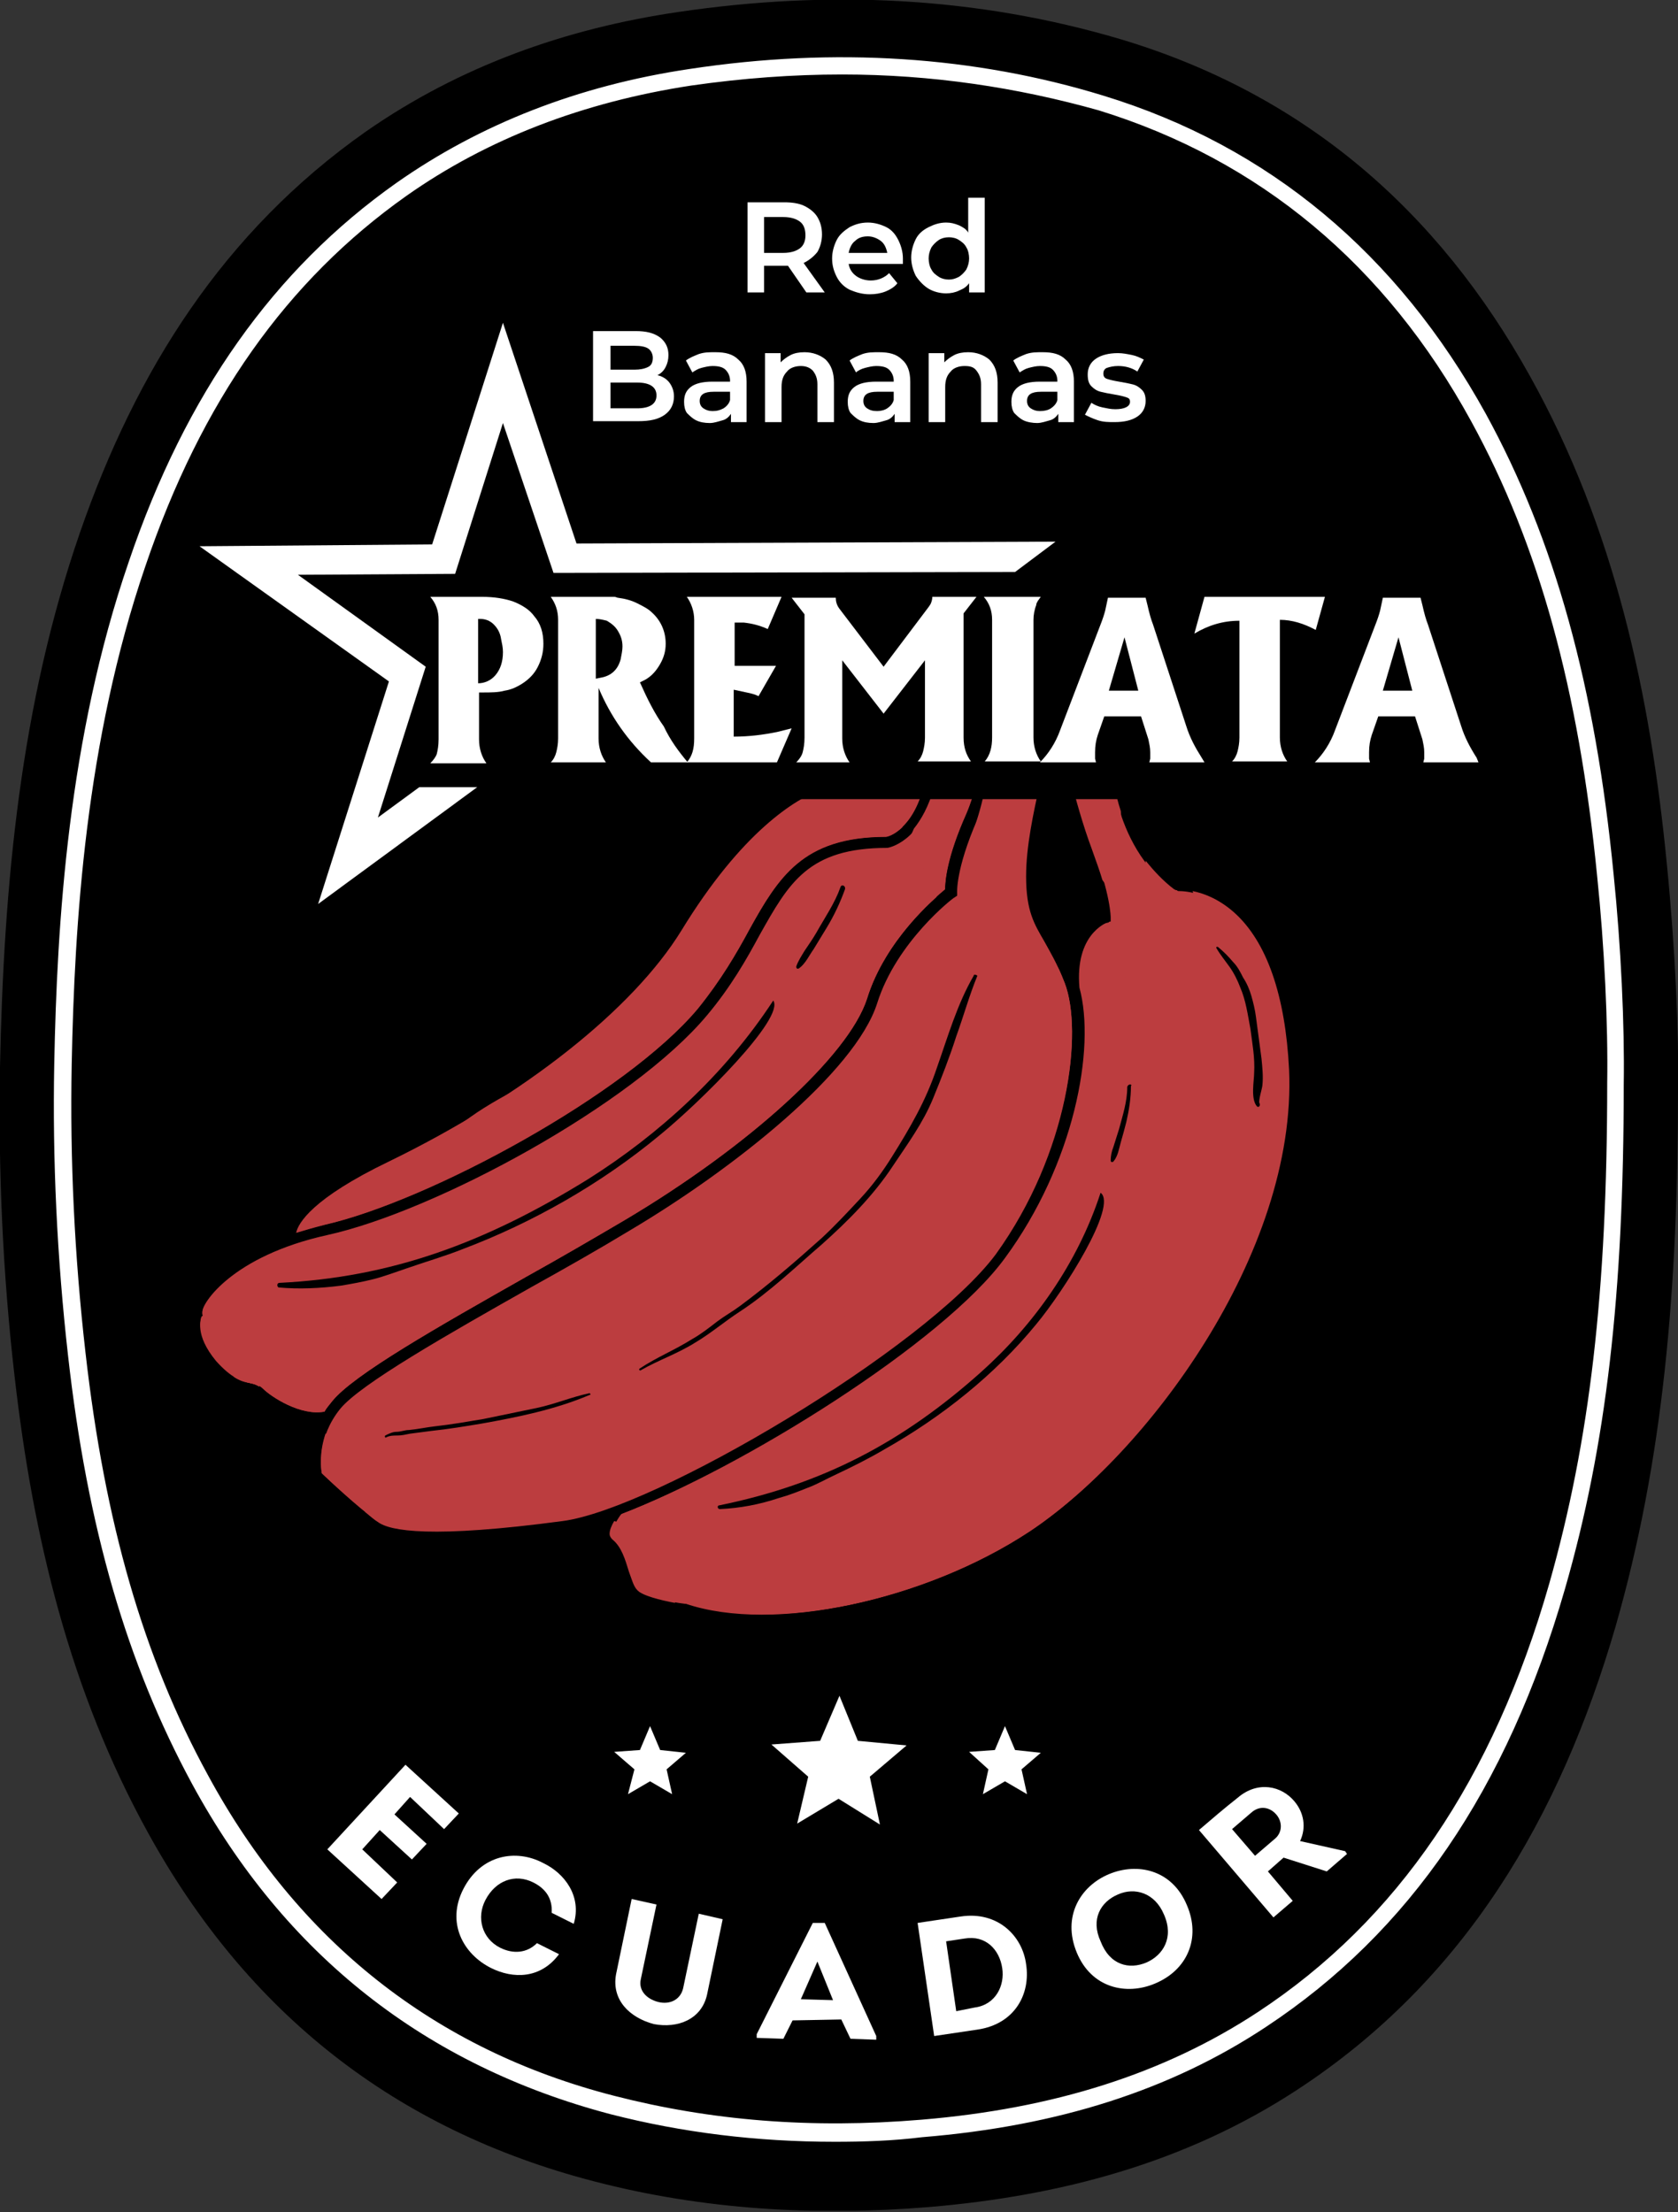 <svg xmlns="http://www.w3.org/2000/svg" width="239" height="315" viewBox="0 0 239 315" fill="none"><rect x="0" y="0" width="239" height="315" fill="#333333" stroke="none"/><g clip-path="url(#clip0_2318_13273)"><path d="M239.001 155.186C239.001 183.604 236.906 207.963 230.096 231.666C222.238 258.644 208.75 281.954 184.653 297.669C168.807 308.015 150.997 312.73 132.27 314.301C116.162 315.611 100.185 314.694 84.6 310.634C56.313 303.301 35.229 286.669 21.085 261.001C9.954 240.833 4.716 218.963 2.096 196.176C0.394 181.509 -0.261 166.71 0.001 151.912C0.525 126.113 2.882 100.445 11.395 75.825C19.383 52.776 31.824 33.001 52.123 18.727C65.481 9.429 80.541 4.059 96.649 1.702C117.995 -1.441 139.079 -0.524 159.771 5.631C185.832 13.489 204.821 29.989 217.917 53.562C229.965 75.17 235.072 98.874 237.43 123.232C238.608 135.149 239.132 147.067 239.001 155.186Z" fill="black"></path><path d="M118.91 305.003C107.779 305.003 97.171 303.694 86.956 301.075C60.633 294.134 40.597 278.419 27.37 254.06C18.072 236.905 12.441 217.523 9.69 193.034C8.119 179.152 7.464 165.139 7.726 151.52C8.119 131.483 9.69 105.16 18.334 80.016C26.453 56.051 39.025 38.371 56.443 26.061C68.36 17.68 82.373 12.179 98.219 9.822C118.91 6.679 138.816 7.989 157.15 13.62C180.723 20.823 199.057 36.145 211.629 58.932C221.451 76.873 227.213 97.695 229.832 124.542C230.88 134.757 231.404 146.019 231.273 154.401C231.273 184.259 228.785 205.868 222.892 226.297C214.641 254.846 200.759 275.145 180.33 288.634C166.71 297.67 150.602 302.777 131.351 304.349C127.161 304.872 122.97 305.003 118.91 305.003ZM119.958 10.608C112.886 10.608 105.814 11.132 98.481 12.179C83.027 14.537 69.408 19.775 57.883 27.894C40.859 39.943 28.68 57.098 20.691 80.671C12.179 105.553 10.607 131.614 10.214 151.52C9.952 165.139 10.607 178.89 12.179 192.641C14.929 216.868 20.429 235.988 29.596 252.751C42.43 276.454 61.943 291.908 87.48 298.456C101.231 301.991 115.505 303.17 131.22 301.86C150.078 300.289 165.793 295.312 179.151 286.538C199.057 273.442 212.677 253.406 220.665 225.511C226.427 205.213 228.916 183.997 228.916 154.27C229.047 145.888 228.523 134.757 227.475 124.673C224.856 98.219 219.225 77.659 209.534 59.979C197.355 37.716 179.413 22.787 156.495 15.715C144.84 12.441 132.661 10.608 119.958 10.608Z" fill="white"></path><path d="M63.253 260.478L58.407 255.894L56.181 258.382L60.765 262.573L58.669 264.799L54.086 260.609L51.597 263.359L56.574 268.073L54.348 270.431L46.621 263.359L57.753 251.311L65.348 258.251L63.253 260.478Z" fill="white"></path><path d="M77.397 265.323C80.409 266.764 82.897 270.038 81.718 273.966L78.575 272.395C78.706 270.43 77.79 268.99 75.956 268.073C73.337 266.764 70.587 267.811 69.146 270.561C67.837 273.05 68.622 276.062 71.242 277.371C73.075 278.288 75.039 278.157 76.48 276.716L79.623 278.288C77.004 281.824 73.075 281.824 69.932 280.252C66.003 278.288 63.515 273.835 66.003 268.99C68.491 264.144 73.468 263.228 77.397 265.323Z" fill="white"></path><path d="M87.742 281.168L89.968 270.43L93.504 271.215L91.277 281.823C90.885 283.526 92.194 284.704 93.766 285.097C95.337 285.49 96.909 284.835 97.302 283.133L99.528 272.525L102.933 273.311L100.706 284.049C99.921 287.585 96.516 288.895 93.111 288.24C89.706 287.323 87.087 284.835 87.742 281.168Z" fill="white"></path><path d="M112.887 287.717L111.577 290.336L107.779 290.205V289.681L115.768 273.835H117.47L124.804 289.943V290.467L121.137 290.336L119.828 287.586L112.887 287.717ZM114.065 284.705L118.649 284.836L116.423 279.335L114.065 284.705Z" fill="white"></path><path d="M136.852 272.919C142.091 272.133 145.627 275.669 146.15 279.729C146.805 283.919 144.579 288.241 139.21 289.027L133.055 289.943L130.697 273.836L136.852 272.919ZM138.817 285.884C141.829 285.491 143.138 282.741 142.745 280.252C142.353 277.633 140.388 275.538 137.376 276.062L134.757 276.455L136.198 286.408L138.817 285.884Z" fill="white"></path><path d="M164.484 282.479C160.424 284.182 155.448 283.134 153.353 278.027C151.257 272.919 153.876 268.597 157.936 266.895C161.996 265.193 166.972 266.24 169.068 271.348C171.032 275.931 169.199 280.515 164.484 282.479ZM163.305 279.467C165.663 278.419 167.234 275.931 165.794 272.657C164.484 269.514 161.603 268.728 159.246 269.776C156.758 270.824 155.317 273.312 156.758 276.455C158.067 279.86 160.817 280.515 163.305 279.467Z" fill="white"></path><path d="M191.592 263.621L191.854 264.013L188.973 266.502L182.818 264.537L180.591 266.502L184.127 270.692L181.377 273.05L170.77 260.608C172.603 259.037 174.436 257.465 176.27 256.025C179.151 253.537 182.556 254.322 184.389 256.549C185.699 258.12 186.092 260.216 185.175 262.18L191.592 263.621ZM181.508 261.918C182.687 261.001 182.687 259.43 181.77 258.382C180.853 257.334 179.413 257.073 178.234 258.12L175.484 260.477L178.758 264.275L181.508 261.918Z" fill="white"></path><path d="M114.852 41.645L112.233 37.848C112.102 37.848 111.971 37.848 111.709 37.848H108.828V41.645H106.471V28.811H111.709C112.757 28.811 113.804 28.942 114.59 29.335C115.376 29.728 116.031 30.252 116.424 30.907C116.816 31.562 117.078 32.347 117.078 33.395C117.078 34.312 116.816 35.228 116.424 35.883C115.9 36.538 115.245 37.062 114.459 37.455L117.471 41.645H114.852ZM113.935 31.562C113.412 31.169 112.626 30.907 111.578 30.907H108.828V36.014H111.578C112.626 36.014 113.412 35.752 113.935 35.359C114.459 34.967 114.721 34.312 114.721 33.526C114.721 32.609 114.459 31.954 113.935 31.562Z" fill="white"></path><path d="M128.601 37.587H120.875C121.006 38.372 121.399 38.896 121.923 39.289C122.446 39.682 123.232 39.944 124.018 39.944C125.066 39.944 125.982 39.551 126.637 38.896L127.816 40.337C127.423 40.861 126.768 41.253 126.113 41.515C125.458 41.777 124.673 41.908 123.887 41.908C122.839 41.908 121.923 41.646 121.006 41.253C120.22 40.861 119.565 40.206 119.172 39.42C118.779 38.634 118.518 37.848 118.518 36.801C118.518 35.884 118.779 34.967 119.172 34.182C119.565 33.396 120.22 32.872 121.006 32.348C121.792 31.955 122.577 31.693 123.625 31.693C124.542 31.693 125.458 31.955 126.244 32.348C127.03 32.741 127.554 33.396 127.947 34.182C128.339 34.967 128.601 35.884 128.601 36.801C128.601 37.063 128.601 37.194 128.601 37.587ZM121.792 34.312C121.268 34.705 121.006 35.36 120.875 36.015H126.375C126.244 35.36 125.982 34.705 125.458 34.312C124.935 33.92 124.28 33.658 123.625 33.658C122.97 33.658 122.315 33.789 121.792 34.312Z" fill="white"></path><path d="M140.258 28.026V41.646H138.032V40.337C137.639 40.86 137.246 41.122 136.591 41.384C136.067 41.646 135.412 41.777 134.758 41.777C133.841 41.777 132.924 41.515 132.269 41.122C131.615 40.729 130.96 40.075 130.436 39.289C130.043 38.503 129.781 37.586 129.781 36.67C129.781 35.753 130.043 34.836 130.436 34.05C130.829 33.265 131.484 32.741 132.269 32.348C133.055 31.955 133.841 31.693 134.758 31.693C135.412 31.693 135.936 31.824 136.591 32.086C137.115 32.348 137.639 32.61 137.901 33.134V28.157H140.258V28.026ZM136.591 39.42C136.984 39.158 137.377 38.765 137.639 38.372C137.901 37.848 138.032 37.325 138.032 36.801C138.032 36.277 137.901 35.622 137.639 35.229C137.377 34.705 136.984 34.443 136.591 34.181C136.198 33.919 135.674 33.789 135.151 33.789C134.627 33.789 134.103 33.919 133.71 34.181C133.317 34.443 132.924 34.836 132.662 35.229C132.4 35.753 132.269 36.277 132.269 36.801C132.269 37.325 132.4 37.979 132.662 38.372C132.924 38.896 133.317 39.158 133.71 39.42C134.103 39.682 134.627 39.813 135.151 39.813C135.674 39.813 136.067 39.682 136.591 39.42Z" fill="white"></path><path d="M95.338 54.48C95.731 55.004 95.993 55.659 95.993 56.445C95.993 57.492 95.6 58.409 94.683 59.064C93.767 59.718 92.588 59.98 90.886 59.98H84.469V47.147H90.493C92.064 47.147 93.112 47.408 94.029 48.063C94.814 48.718 95.207 49.504 95.207 50.551C95.207 51.206 95.076 51.73 94.814 52.254C94.553 52.778 94.16 53.171 93.636 53.432C94.291 53.563 94.945 53.956 95.338 54.48ZM86.957 49.111V52.647H90.362C91.148 52.647 91.802 52.516 92.326 52.254C92.85 51.992 92.981 51.468 92.981 50.944C92.981 50.42 92.719 49.897 92.326 49.635C91.933 49.373 91.279 49.242 90.362 49.242H86.957V49.111ZM93.505 56.314C93.505 55.135 92.588 54.48 90.755 54.48H86.957V58.147H90.755C92.588 58.147 93.505 57.492 93.505 56.314Z" fill="white"></path><path d="M105.16 51.206C105.946 51.861 106.339 52.908 106.339 54.349V60.111H104.112V58.932C103.851 59.325 103.458 59.718 102.934 59.849C102.41 59.98 101.755 60.242 101.1 60.242C100.315 60.242 99.66 60.111 99.136 59.849C98.612 59.587 98.219 59.194 97.826 58.801C97.564 58.409 97.434 57.885 97.434 57.23C97.434 56.313 97.695 55.658 98.35 55.135C99.005 54.611 100.053 54.349 101.493 54.349H103.982V54.218C103.982 53.563 103.72 53.039 103.327 52.646C102.934 52.254 102.279 52.123 101.493 52.123C100.969 52.123 100.446 52.254 99.922 52.385C99.398 52.516 99.005 52.777 98.612 53.039L97.695 51.337C98.219 50.944 98.874 50.682 99.529 50.42C100.315 50.158 100.969 50.158 101.886 50.158C103.327 50.158 104.374 50.42 105.16 51.206ZM103.065 58.147C103.458 57.885 103.851 57.492 103.982 56.968V55.789H101.624C100.315 55.789 99.66 56.182 99.66 57.099C99.66 57.492 99.791 57.885 100.184 58.147C100.577 58.409 100.969 58.54 101.493 58.54C102.148 58.54 102.541 58.409 103.065 58.147Z" fill="white"></path><path d="M117.602 51.206C118.388 51.992 118.781 53.039 118.781 54.48V60.111H116.424V54.742C116.424 53.825 116.162 53.301 115.769 52.777C115.376 52.385 114.852 52.123 114.066 52.123C113.281 52.123 112.495 52.385 112.102 52.908C111.578 53.432 111.316 54.087 111.316 55.135V60.111H108.959V50.289H111.185V51.599C111.578 51.206 112.102 50.813 112.626 50.551C113.15 50.289 113.804 50.158 114.59 50.158C115.769 50.158 116.817 50.551 117.602 51.206Z" fill="white"></path><path d="M128.471 51.206C129.256 51.861 129.649 52.908 129.649 54.349V60.111H127.423V58.932C127.161 59.325 126.768 59.718 126.244 59.849C125.721 59.98 125.066 60.242 124.411 60.242C123.625 60.242 122.97 60.111 122.447 59.849C121.923 59.587 121.53 59.194 121.137 58.801C120.875 58.409 120.744 57.885 120.744 57.23C120.744 56.313 121.006 55.658 121.661 55.135C122.316 54.611 123.363 54.349 124.804 54.349H127.292V54.218C127.292 53.563 127.03 53.039 126.637 52.646C126.244 52.254 125.59 52.123 124.804 52.123C124.28 52.123 123.756 52.254 123.232 52.385C122.709 52.516 122.185 52.777 121.923 53.039L121.006 51.337C121.53 50.944 122.185 50.682 122.839 50.42C123.625 50.158 124.28 50.158 125.197 50.158C126.637 50.158 127.685 50.42 128.471 51.206ZM126.375 58.147C126.768 57.885 127.161 57.492 127.292 56.968V55.789H124.935C123.625 55.789 122.97 56.182 122.97 57.099C122.97 57.492 123.101 57.885 123.494 58.147C123.887 58.409 124.28 58.54 124.935 58.54C125.459 58.54 125.983 58.409 126.375 58.147Z" fill="white"></path><path d="M140.913 51.206C141.699 51.992 142.091 53.039 142.091 54.48V60.111H139.734V54.742C139.734 53.825 139.472 53.301 139.079 52.777C138.687 52.254 138.163 52.123 137.377 52.123C136.591 52.123 135.805 52.385 135.413 52.908C134.889 53.432 134.627 54.087 134.627 55.135V60.111H132.27V50.289H134.496V51.599C134.889 51.206 135.413 50.813 135.936 50.551C136.46 50.289 137.115 50.158 137.901 50.158C139.079 50.158 140.127 50.551 140.913 51.206Z" fill="white"></path><path d="M151.781 51.206C152.567 51.861 152.96 52.908 152.96 54.349V60.111H150.734V58.932C150.472 59.325 150.079 59.718 149.555 59.849C149.031 59.98 148.376 60.242 147.722 60.242C147.067 60.242 146.281 60.111 145.757 59.849C145.233 59.587 144.84 59.194 144.448 58.801C144.186 58.409 144.055 57.885 144.055 57.23C144.055 56.313 144.317 55.658 144.971 55.135C145.626 54.611 146.674 54.349 148.114 54.349H150.603V54.218C150.603 53.563 150.341 53.039 149.948 52.646C149.555 52.254 148.9 52.123 148.114 52.123C147.591 52.123 147.067 52.254 146.543 52.385C146.019 52.516 145.626 52.777 145.233 53.039L144.317 51.337C144.84 50.944 145.495 50.682 146.15 50.42C146.936 50.158 147.591 50.158 148.507 50.158C149.948 50.158 150.996 50.42 151.781 51.206ZM149.686 58.147C150.079 57.885 150.472 57.492 150.603 56.968V55.789H148.245C146.936 55.789 146.281 56.182 146.281 57.099C146.281 57.492 146.412 57.885 146.805 58.147C147.198 58.409 147.591 58.54 148.114 58.54C148.769 58.54 149.293 58.409 149.686 58.147Z" fill="white"></path><path d="M156.365 59.848C155.579 59.586 155.055 59.324 154.531 59.062L155.448 57.36C155.841 57.622 156.365 57.884 157.019 58.015C157.674 58.146 158.198 58.277 158.853 58.277C160.162 58.277 160.948 57.884 160.948 57.229C160.948 56.836 160.817 56.705 160.424 56.574C160.032 56.443 159.508 56.312 158.722 56.181C157.936 56.05 157.281 55.919 156.758 55.788C156.234 55.657 155.841 55.395 155.448 55.003C155.055 54.61 154.924 54.086 154.924 53.3C154.924 52.383 155.317 51.598 156.103 51.074C156.889 50.55 157.936 50.288 159.246 50.288C159.901 50.288 160.555 50.419 161.21 50.55C161.865 50.681 162.389 50.943 162.913 51.205L161.996 52.907C161.21 52.383 160.293 52.121 159.246 52.121C158.591 52.121 158.067 52.252 157.674 52.383C157.281 52.514 157.15 52.907 157.15 53.169C157.15 53.562 157.281 53.824 157.674 53.955C158.067 54.086 158.591 54.217 159.377 54.348C160.162 54.479 160.817 54.61 161.341 54.741C161.865 54.872 162.258 55.134 162.651 55.526C163.044 55.919 163.175 56.443 163.175 57.098C163.175 58.015 162.782 58.8 161.996 59.324C161.21 59.848 160.162 60.11 158.722 60.11C157.936 60.11 157.15 60.11 156.365 59.848Z" fill="white"></path><path d="M157.936 103.195C157.281 103.719 156.495 104.243 155.448 104.636C153.876 105.291 152.043 104.636 150.733 103.981C150.995 105.422 152.959 114.589 155.317 120.744C157.805 127.554 157.936 130.697 157.936 130.828V131.351L157.412 131.482C157.281 131.482 152.828 133.185 153.483 140.781C155.84 149.555 152.697 166.056 142.875 179.282C134.101 191.2 105.29 209.141 88.266 215.689C87.742 216.344 86.825 217.522 86.956 218.57C86.956 218.832 87.087 219.094 87.349 219.356C88.659 220.404 89.182 222.237 89.706 223.939C90.099 224.987 90.361 226.035 90.885 226.559C91.671 227.475 95.076 228.261 97.302 228.523H97.433C110.005 232.583 131.613 227.999 146.542 218.177C162.781 207.439 184.651 178.628 183.342 152.436C182.818 141.959 180.199 134.233 175.484 130.042C171.555 126.637 167.758 126.899 167.627 126.899H167.365L167.103 126.768C158.329 120.22 157.805 108.303 157.936 103.195Z" fill="#BC3D3F"></path><path d="M135.673 97.957V97.826L136.459 98.35L137.244 98.612V98.743C137.899 99.135 139.209 99.659 140.518 99.79C141.304 99.397 143.399 98.35 145.233 100.052C145.757 100.445 146.411 100.445 147.197 100.576C148.114 100.576 149.162 100.707 149.947 101.624C150.733 102.278 153.221 103.85 154.924 103.195C157.15 102.409 158.198 100.576 158.198 100.445C159.376 98.088 158.591 96.254 158.067 94.945C157.936 94.683 157.805 94.421 157.805 94.29C157.543 93.373 155.055 92.326 154.007 92.195C153.09 92.064 152.043 91.54 150.864 90.754C150.209 90.361 149.554 89.968 148.9 89.706C147.721 89.183 147.459 89.183 145.757 89.445C144.971 89.576 144.054 89.706 142.745 89.837C141.566 89.968 140.649 89.968 140.125 90.099C138.554 90.23 138.292 90.23 136.197 90.361C134.494 90.361 133.316 91.278 132.923 91.933C132.792 92.195 132.661 92.457 132.923 92.719C133.708 93.897 134.232 96.516 134.494 97.564L135.673 97.957Z" fill="#BC3D3F"></path><path d="M141.698 178.366C152.305 163.96 154.27 146.805 151.651 139.995C150.603 137.245 149.555 135.542 148.769 134.101C147.329 131.613 146.15 129.78 146.15 124.803C146.15 120.482 147.198 115.767 148.115 111.577C148.769 108.303 149.424 105.552 149.293 103.981C149.162 102.278 148.507 102.278 147.198 102.148C146.281 102.148 145.234 102.017 144.317 101.231C143.4 100.445 142.221 100.838 141.567 101.1C141.698 103.064 141.829 110.005 138.947 116.684C135.804 123.887 136.066 127.161 136.066 127.161V127.554L135.674 127.815C135.543 127.815 127.554 134.232 124.673 142.876C121.53 152.698 104.243 166.579 89.445 175.223C84.992 177.842 80.278 180.592 75.563 183.211C63.515 190.021 51.074 197.093 48.193 200.629C44.919 204.688 45.443 208.879 45.574 209.796C46.49 210.581 50.812 214.51 53.431 216.606C55.134 217.915 61.158 218.963 79.754 216.475C93.112 214.641 131.614 191.985 141.698 178.366Z" fill="#BC3D3F"></path><path d="M99.53 143.662C102.804 139.733 105.03 135.804 106.864 132.399C110.923 125.066 114.197 119.172 126.246 119.172C126.246 119.172 129.912 118.518 131.746 111.839C133.317 106.077 134.758 101.231 135.282 99.529L134.365 99.136C133.055 105.946 127.948 111.184 127.686 111.446L127.424 111.839L127.031 111.708C127.031 111.708 122.055 110.398 117.078 112.363C113.281 113.803 105.685 118.387 97.042 132.53C90.101 143.793 74.517 156.103 55.397 165.401C44.527 170.639 42.432 174.175 42.17 175.616C43.48 175.223 44.92 174.83 46.361 174.437C61.159 171.032 89.315 155.972 99.53 143.662Z" fill="#BC3D3F"></path><path d="M35.62 196.961C36.275 197.092 36.93 197.223 37.454 197.747C38.632 198.926 42.823 201.676 46.228 201.021C46.49 200.497 46.883 200.104 47.276 199.581C50.288 195.783 62.336 188.973 75.039 181.77C79.753 179.151 84.468 176.401 88.92 173.782C106.6 163.305 120.874 150.34 123.494 142.221C126.113 133.839 133.054 127.946 134.625 126.636C134.625 125.458 134.887 122.053 137.637 115.898C140.256 109.743 140.256 103.064 140.125 101.23C138.685 100.968 137.506 100.445 136.72 100.052C136.066 101.885 134.756 106.6 133.185 112.1C131.089 119.827 126.506 120.612 126.375 120.612C115.112 120.612 112.362 125.589 108.171 133.053C106.207 136.458 104.112 140.387 100.707 144.447C90.099 157.15 62.205 172.21 46.621 175.746C33.001 178.758 28.679 185.568 28.81 186.747L28.941 187.139L28.679 187.401C28.679 187.401 27.632 189.628 30.775 193.425C33.001 196.307 34.441 196.699 35.62 196.961Z" fill="#BC3D3F"></path><path d="M35.228 198.402C35.752 198.533 36.145 198.664 36.276 198.795C37.192 199.712 40.99 202.593 44.919 202.593C45.05 202.593 45.05 202.593 45.181 202.593C43.347 206.653 44.133 210.057 44.264 210.319V210.581L44.526 210.843C44.788 210.974 49.633 215.558 52.776 217.915C54.217 219.094 57.36 219.617 62.075 219.617C66.658 219.617 72.682 219.094 80.278 218.046C81.849 217.784 83.814 217.391 85.909 216.605C85.647 217.26 85.385 218.046 85.385 218.701C85.385 219.487 85.778 220.01 86.302 220.534C87.219 221.32 87.743 222.891 88.266 224.332C88.659 225.511 89.052 226.689 89.707 227.475C91.147 229.177 95.993 229.832 97.171 229.963C100.445 231.011 104.112 231.535 108.303 231.535C120.744 231.535 136.066 227.082 147.591 219.356C164.092 208.486 186.355 179.02 185.176 152.174C184.652 141.042 181.902 133.185 176.795 128.732C172.997 125.458 169.199 125.196 168.151 125.196C158.067 117.862 159.639 102.278 159.77 100.969C161.079 98.088 160.163 95.73 159.639 94.29C159.508 94.028 159.508 93.897 159.377 93.635C158.722 91.802 155.448 90.623 154.27 90.492C153.746 90.492 152.698 89.837 151.781 89.313C151.127 88.921 150.472 88.528 149.686 88.135C148.115 87.349 147.329 87.48 145.626 87.742C144.841 87.873 143.924 88.004 142.614 88.135C141.436 88.266 140.519 88.266 139.995 88.397C138.424 88.528 138.293 88.528 136.066 88.659C133.971 88.79 132.269 89.706 131.483 91.147C131.09 91.933 131.09 92.849 131.614 93.504C132.138 94.29 132.661 96.647 132.923 98.088C132.007 103.85 127.947 108.826 126.899 110.136C125.459 109.874 121.006 109.088 116.422 110.922C112.494 112.493 104.505 117.208 95.6 131.744C87.612 144.709 69.146 156.888 54.61 163.96C44.264 168.936 41.252 172.603 40.597 174.83C40.466 175.353 40.466 175.746 40.466 176.139C30.775 179.675 28.025 184.782 27.632 185.568C27.37 186.223 27.239 186.747 27.239 187.14C26.847 188.056 26.323 190.676 29.597 194.604C32.085 197.747 34.049 198.14 35.228 198.402ZM80.016 216.474C61.42 218.963 55.396 217.915 53.693 216.605C50.943 214.641 46.752 210.712 45.836 209.796C45.705 208.879 45.181 204.688 48.455 200.628C51.336 197.093 63.777 190.021 75.825 183.211C80.54 180.592 85.385 177.842 89.707 175.222C104.505 166.448 121.792 152.697 124.935 142.876C127.685 134.101 135.804 127.815 135.935 127.815L136.328 127.553V127.16C136.328 127.16 136.066 123.887 139.209 116.684C142.09 110.005 141.959 103.064 141.829 101.1C142.483 100.838 143.662 100.445 144.579 101.231C145.495 102.016 146.543 102.016 147.46 102.147C148.9 102.278 149.424 102.278 149.555 103.981C149.686 105.552 149.031 108.433 148.376 111.576C147.46 115.767 146.412 120.613 146.412 124.803C146.412 129.78 147.46 131.613 149.031 134.101C149.948 135.542 150.865 137.244 151.912 139.994C154.532 146.804 152.567 163.96 141.959 178.365C131.614 191.985 93.112 214.641 80.016 216.474ZM149.555 111.838C149.817 110.66 150.079 109.481 150.21 108.433C151.127 112.1 152.436 117.208 153.877 121.136C155.71 126.244 156.234 129.125 156.365 130.303C155.186 130.958 152.698 132.661 152.043 137.113C151.258 135.542 150.603 134.363 150.079 133.316C148.638 130.958 147.722 129.387 147.722 124.803C147.722 120.743 148.769 116.029 149.555 111.838ZM167.366 126.637L167.627 126.768H167.889C167.889 126.768 171.818 126.506 175.747 129.911C180.33 133.97 183.081 141.697 183.604 152.305C184.783 178.627 163.044 207.438 146.805 218.046C131.745 227.999 110.136 232.582 97.695 228.392H97.564C95.338 228.13 91.802 227.344 91.147 226.427C90.624 225.903 90.362 224.856 89.969 223.808C89.445 222.237 88.79 220.403 87.612 219.225C87.35 218.963 87.219 218.832 87.219 218.439C87.219 217.522 88.004 216.213 88.528 215.558C105.553 209.141 134.364 191.199 143.138 179.151C152.96 165.793 156.103 149.293 153.746 140.649C153.091 133.054 157.544 131.482 157.675 131.351L158.198 131.22V130.696C158.198 130.565 158.198 127.422 155.579 120.613C153.353 114.457 151.258 105.29 150.996 103.85C152.305 104.505 154.139 105.159 155.71 104.505C156.758 104.112 157.544 103.588 158.198 103.064C157.806 108.302 158.329 120.22 167.366 126.637ZM132.923 92.587C132.792 92.325 132.792 92.064 132.923 91.802C133.316 91.016 134.495 90.23 136.197 90.23C138.424 90.099 138.555 90.099 140.126 89.968C140.781 89.968 141.567 89.837 142.745 89.706C144.055 89.575 145.102 89.444 145.757 89.313C147.46 89.051 147.722 89.051 148.9 89.575C149.555 89.968 150.21 90.23 150.865 90.623C152.043 91.278 153.222 91.933 154.008 92.064C155.055 92.195 157.544 93.242 157.806 94.159C157.936 94.421 157.936 94.552 158.067 94.814C158.591 96.123 159.377 97.957 158.198 100.314C158.198 100.445 157.151 102.278 154.924 103.064C153.222 103.719 150.865 102.147 149.948 101.493C149.162 100.576 147.984 100.576 147.198 100.445C146.412 100.445 145.757 100.314 145.233 99.921C143.4 98.35 141.305 99.266 140.519 99.659C139.078 99.528 137.9 99.004 137.245 98.611V98.481L136.459 98.219L135.673 97.695V97.826L134.364 97.302C134.233 96.385 133.709 93.766 132.923 92.587ZM55.265 165.4C74.385 156.102 89.969 143.792 96.91 132.53C105.553 118.386 113.149 113.803 116.946 112.362C121.923 110.398 126.899 111.707 126.899 111.707L127.292 111.838L127.554 111.445C127.816 111.183 132.792 105.814 134.233 99.135L135.15 99.528C134.626 101.231 133.054 106.076 131.614 111.838C129.911 118.517 126.244 119.172 126.113 119.172C114.065 119.172 110.791 125.065 106.732 132.399C104.898 135.804 102.672 139.602 99.398 143.661C89.183 155.84 61.158 171.032 46.228 174.437C44.657 174.83 43.347 175.222 42.038 175.615C42.3 174.175 44.395 170.639 55.265 165.4ZM28.68 187.533L28.942 187.271L28.811 186.878C28.68 185.699 33.002 178.889 46.621 175.877C62.075 172.472 90.1 157.281 100.707 144.578C104.112 140.518 106.339 136.59 108.172 133.185C112.363 125.72 115.113 120.743 126.375 120.743C126.506 120.743 131.221 119.958 133.185 112.231C134.626 106.6 136.066 102.016 136.721 100.183C137.507 100.576 138.686 101.1 140.126 101.362C140.257 103.326 140.257 109.874 137.638 116.029C134.888 122.184 134.626 125.589 134.626 126.768C133.054 128.077 126.113 134.101 123.494 142.352C120.875 150.471 106.732 163.436 88.921 173.913C84.6 176.532 79.754 179.282 75.04 181.901C62.337 189.104 50.288 195.914 47.276 199.712C46.883 200.236 46.621 200.628 46.228 201.152C42.824 201.938 38.633 199.057 37.454 197.878C36.93 197.354 36.276 197.223 35.621 197.093C34.573 196.831 33.002 196.438 30.775 193.688C27.632 189.759 28.68 187.533 28.68 187.533Z" fill="black"></path><path d="M151.65 139.995C151.257 139.078 150.995 138.292 150.602 137.638C149.948 137.769 149.162 138.423 148.245 139.864C146.935 141.959 147.59 147.198 147.066 149.686C146.412 153.091 145.364 156.496 144.185 159.77C139.209 172.735 129.649 183.997 117.47 190.545C114.065 192.379 110.529 193.819 107.124 195.783C103.195 197.879 99.528 200.629 95.6 202.724C82.242 209.796 66.396 210.582 51.99 215.296C52.645 215.82 53.169 216.344 53.824 216.737C55.526 218.046 61.55 219.094 80.146 216.606C93.242 214.903 131.744 192.117 141.828 178.628C152.305 164.091 154.269 146.936 151.65 139.995Z" fill="#BC3D3F"></path><path d="M133.447 127.685C132.4 127.946 131.614 128.339 131.221 128.47C124.542 131.875 119.827 137.506 115.768 143.662C111.053 150.733 106.863 158.46 100.184 163.567C93.243 168.937 84.469 171.032 76.742 175.223C69.408 179.151 63.122 184.783 55.527 187.926C48.193 190.938 39.943 191.593 33.264 196.045C34.18 196.7 34.966 196.831 35.621 196.962C36.276 197.093 36.931 197.224 37.454 197.748C38.633 198.926 42.824 201.676 46.229 201.022C46.49 200.498 46.883 200.105 47.276 199.581C50.288 195.783 62.337 188.973 75.04 181.771C79.754 179.151 84.469 176.401 88.921 173.782C106.601 163.305 120.875 150.34 123.494 142.221C125.59 135.28 130.959 129.911 133.447 127.685Z" fill="#BC3D3F"></path><path d="M128.601 117.732C122.053 117.208 115.112 117.208 110.136 121.267C106.469 124.41 104.766 129.256 101.754 133.054C99.004 136.459 95.337 138.947 92.456 142.09C87.48 147.459 84.599 154.662 78.837 159.115C73.729 163.043 67.181 164.222 60.895 165.662C57.097 166.579 45.704 169.591 44.525 174.699C45.049 174.568 45.704 174.437 46.228 174.306C61.157 170.901 89.313 155.841 99.397 143.53C102.671 139.602 104.897 135.673 106.731 132.268C110.922 125.065 114.196 119.172 126.244 119.172C126.244 119.172 127.291 119.041 128.601 117.732Z" fill="#BC3D3F"></path><path d="M183.605 152.305C183.081 141.829 180.462 134.102 175.748 129.911C173.521 127.947 171.295 127.161 169.854 126.899C170.509 129.126 176.01 134.495 177.057 136.59C178.891 140.781 179.807 145.496 180.069 150.079C180.855 166.318 173.652 182.819 161.342 193.427C157.151 197.093 152.437 199.974 147.722 202.856C139.341 208.094 130.829 213.332 121.923 217.785C117.602 220.011 113.149 221.976 109.22 224.857C107.387 226.166 105.816 227.738 104.375 229.571C116.947 230.75 134.234 226.166 146.806 217.916C162.914 207.439 184.784 178.628 183.605 152.305Z" fill="#BC3D3F"></path><path d="M35.62 196.962C36.144 197.093 36.537 197.224 36.93 197.486C36.668 194.212 33.525 194.343 32.215 192.116C31.953 191.723 31.953 191.2 31.822 190.676C31.299 189.104 30.12 187.795 28.81 186.747C28.81 186.878 28.81 187.009 28.81 187.14L28.941 187.533L28.679 187.795C28.679 187.795 27.632 190.021 30.775 193.819C33.001 196.307 34.441 196.7 35.62 196.962Z" fill="#BC3D3F"></path><path d="M49.504 206.783C49.242 206.259 48.98 205.736 48.587 205.212C48.063 204.557 47.146 204.164 46.361 204.164C45.444 206.914 45.706 209.141 45.837 209.795C46.622 210.581 50.158 213.724 52.778 215.819C52.908 214.772 52.254 213.462 51.861 212.545C51.075 210.712 50.289 208.748 49.504 206.783Z" fill="#BC3D3F"></path><path d="M95.993 227.344C95.077 225.773 93.505 224.725 92.719 223.022C92.457 222.368 92.326 221.582 92.064 220.927C91.803 220.141 91.541 219.487 91.017 218.963C90.1 217.784 88.921 216.998 87.481 216.605C87.088 217.26 86.826 217.915 86.826 218.439C86.826 218.701 86.957 218.963 87.219 219.225C88.529 220.272 89.052 222.106 89.576 223.808C89.969 224.856 90.231 225.904 90.755 226.427C91.41 227.213 94.029 227.868 96.124 228.261C96.255 227.999 96.124 227.737 95.993 227.344Z" fill="#BC3D3F"></path><path d="M172.735 135.936C173.521 138.031 173.783 140.388 174.175 142.615C174.961 148.246 176.271 153.746 178.104 159.115C179.152 151.127 177.58 142.745 173.914 135.543C173.783 135.281 172.866 133.578 172.473 133.709C171.687 133.971 172.604 135.674 172.735 135.936Z" fill="#BC3D3F"></path><path d="M168.151 180.068C167.627 181.116 167.103 182.033 166.58 182.949C164.353 186.616 160.817 189.497 156.889 191.2C159.377 188.319 161.734 185.176 163.96 182.033C165.663 179.414 167.234 176.794 168.675 174.175C170.377 171.032 172.211 166.842 175.092 164.615C176.271 165.27 169.068 178.497 168.151 180.068Z" fill="#BC3D3F"></path><path d="M137.769 205.212C135.281 206.914 132.924 208.617 130.174 209.927C127.031 211.629 123.626 212.808 120.09 213.724C123.757 211.367 127.424 209.01 131.352 207.307C132.924 206.653 134.495 206.129 135.936 205.343C137.376 204.557 138.817 203.64 140.388 202.986C141.436 202.462 142.484 202.2 143.531 201.676C144.055 201.414 145.234 200.759 145.234 199.974C142.746 201.414 140.258 203.51 137.769 205.212Z" fill="#BC3D3F"></path><path d="M95.731 200.76C97.826 199.843 99.79 198.795 101.755 197.617C103.588 196.438 105.422 195.128 107.255 193.95C109.219 192.64 111.184 191.331 113.41 190.545C114.851 190.021 116.422 189.628 117.732 189.104C119.172 188.449 120.482 187.533 121.137 186.223C116.553 185.961 112.362 188.449 108.303 190.545C104.374 192.378 100.314 193.819 96.385 195.521C92.719 197.093 88.397 199.057 85.647 202.2C83.682 204.295 88.135 203.51 89.183 203.248C91.54 202.462 93.635 201.676 95.731 200.76Z" fill="#BC3D3F"></path><path d="M126.245 180.199C129.388 178.497 131.745 175.746 133.709 172.865C135.674 169.984 137.376 166.841 139.34 163.96C140.126 162.781 141.043 161.603 141.698 160.293C142.352 158.984 142.614 157.412 142.222 156.103C141.305 157.543 140.388 159.115 139.471 160.555C138.031 162.912 136.59 165.27 134.888 167.365C132.531 170.377 129.649 172.996 128.078 176.401C127.685 177.318 127.292 178.366 126.768 179.151C126.506 179.544 126.114 179.937 125.983 180.33C125.852 180.723 125.852 181.378 126.245 181.64" fill="#BC3D3F"></path><path d="M146.412 138.291C146.805 137.113 147.329 135.934 147.329 134.755C147.329 133.577 146.805 132.529 146.15 131.612C145.626 132.136 145.495 132.791 145.233 133.446C144.71 135.672 144.448 138.029 144.448 140.387C144.448 141.172 144.448 141.958 144.448 142.744C144.317 143.661 144.055 144.708 143.924 145.625C143.793 146.411 143.793 147.458 144.448 148.113C144.972 146.673 144.841 144.839 145.103 143.268C145.495 141.565 145.888 139.863 146.412 138.291Z" fill="#BC3D3F"></path><path d="M163.175 122.577C163.044 124.411 163.698 126.375 165.008 127.816C165.794 128.732 166.972 129.387 168.02 129.911C168.675 130.173 169.199 130.435 169.723 130.828C169.461 130.173 169.199 129.518 168.937 128.863C168.806 128.47 168.544 127.946 168.282 127.554C168.151 127.292 167.889 127.03 167.627 126.768H167.496L167.234 126.637C165.663 125.458 164.353 124.018 163.175 122.577Z" fill="#BC3D3F"></path><path d="M111.838 144.709C112.886 142.745 113.933 140.519 115.636 139.078C116.422 138.423 117.469 137.768 117.862 136.721C117.993 137.375 117.6 137.899 117.076 138.423C114.719 141.173 112.624 144.054 110.921 147.197C110.528 147.983 110.005 148.9 109.088 149.031C109.874 147.721 110.921 146.281 111.838 144.709Z" fill="#BC3D3F"></path><path d="M99.528 161.995C99.004 162.781 98.481 163.436 97.826 163.96C97.171 164.483 96.385 164.876 95.6 165.269C92.326 166.841 88.79 168.019 85.385 169.067C87.349 167.757 89.314 166.448 91.54 165.662C92.064 165.531 92.588 165.269 93.111 165.007C93.766 164.614 94.29 164.221 94.945 163.698C97.171 161.733 99.79 159.507 102.409 158.066C101.493 159.507 100.445 160.686 99.528 161.995Z" fill="#BC3D3F"></path><path d="M56.705 185.437C55.002 186.616 53.169 187.663 51.336 188.449C48.323 189.759 44.919 190.021 41.645 190.283C44.657 189.235 47.538 187.925 50.419 186.485C52.514 185.437 54.609 184.52 56.705 183.473C58.669 182.556 60.634 181.246 62.729 180.723C63.253 182.032 57.752 184.782 56.705 185.437Z" fill="#BC3D3F"></path><path d="M76.35 158.591C77.004 158.067 77.528 157.543 78.052 156.888C79.362 155.317 80.802 153.876 82.112 152.305C80.147 152.698 78.707 154.269 77.659 155.841C76.48 157.412 75.433 159.246 73.73 160.162C73.076 160.555 72.159 160.948 71.373 160.948C72.945 160.293 74.778 159.769 76.35 158.591Z" fill="#BC3D3F"></path><path d="M163.83 136.459C162.782 142.091 165.925 147.591 166.318 153.222C166.711 158.722 164.223 164.354 165.27 169.854C166.318 169.461 166.842 168.282 167.235 167.235C169.068 161.996 169.723 156.365 169.199 150.996C168.937 148.9 168.544 146.805 168.544 144.579C168.544 143.138 168.675 141.698 168.675 140.388C168.544 138.555 168.282 134.888 166.842 133.447C165.27 131.745 164.092 135.15 163.83 136.459Z" fill="#BC3D3F"></path><path d="M138.817 142.877C136.721 153.353 131.483 163.044 124.411 171.164C123.233 172.473 121.923 173.783 120.482 174.831C119.042 175.878 117.601 176.533 116.03 177.188C112.494 178.628 108.827 179.938 105.029 180.462C105.684 178.236 107.125 176.402 108.827 174.962C110.53 173.39 112.494 172.08 114.065 170.509C116.292 168.414 117.863 165.663 119.959 163.437C121.268 161.997 122.709 160.818 123.887 159.377C125.59 157.413 126.768 155.187 127.947 152.83C130.304 148.377 132.662 143.924 134.888 139.472C135.543 138.162 136.328 136.853 137.507 136.198C138.948 135.412 140.519 135.805 140.126 137.507C139.995 139.21 139.079 141.043 138.817 142.877Z" fill="#BC3D3F"></path><path d="M85.647 193.164C81.457 195.521 76.742 197.224 71.897 197.224C75.956 194.212 80.409 191.855 85.254 190.021C86.957 189.366 88.79 188.842 90.493 187.926C91.671 187.271 96.91 183.997 97.826 185.83C94.159 188.581 89.576 190.938 85.647 193.164Z" fill="#BC3D3F"></path><path d="M57.884 202.2C57.229 202.462 56.705 202.724 56.05 203.117C54.61 203.903 53.169 204.95 51.991 206.129C51.86 206.26 51.598 206.522 51.598 206.653C51.467 206.915 51.467 207.177 51.467 207.57C52.122 207.439 52.776 207.308 53.431 207.177C55.003 206.653 56.443 205.736 57.753 204.82C58.669 204.296 62.467 202.462 62.467 201.415C62.598 199.45 58.539 201.807 57.884 202.2Z" fill="#BC3D3F"></path><path d="M106.076 147.983C104.898 149.424 103.85 150.864 102.54 152.174C99.79 155.055 96.385 157.281 92.849 159.245C88.79 161.603 84.599 163.567 80.277 165.401C81.587 161.996 85.385 160.293 88.659 158.46C90.361 157.543 91.933 156.364 93.504 155.186C95.6 153.745 97.695 152.305 99.79 150.733C102.278 149.031 104.767 147.328 106.469 144.84C106.993 144.185 108.826 142.09 108.826 143.923C108.957 145.233 106.731 147.197 106.076 147.983Z" fill="#BC3D3F"></path><path d="M113.672 133.054C115.637 131.09 117.732 129.125 120.089 127.554C122.447 125.982 125.197 124.935 128.078 124.935C128.34 125.72 127.423 126.375 126.637 126.768C124.28 127.816 121.923 128.732 119.697 129.911C117.339 131.09 115.375 132.792 113.28 134.102C113.149 133.578 113.28 133.316 113.672 133.054Z" fill="#BC3D3F"></path><path d="M52.383 179.413C47.407 182.556 42.299 185.569 37.323 188.712C36.799 187.926 37.192 186.878 37.847 186.223C38.502 185.568 39.418 185.176 40.204 184.783C43.347 183.211 45.966 180.723 49.109 179.152C51.728 177.842 54.871 176.794 57.752 176.401C57.621 177.58 56.705 177.318 55.919 177.58C54.74 178.104 53.562 178.759 52.383 179.413Z" fill="#BC3D3F"></path><path d="M70.981 160.031C73.338 158.852 75.564 157.019 76.219 154.4C75.171 154.269 74.124 154.924 73.207 155.317C70.326 156.888 67.576 158.46 65.088 160.555C64.695 160.948 64.171 161.341 63.909 161.864C63.647 162.257 63.516 162.781 63.647 163.305C64.695 163.174 66.004 162.257 67.052 161.734C68.493 161.21 69.802 160.686 70.981 160.031Z" fill="#BC3D3F"></path><path d="M101.101 131.482C102.803 129.256 104.375 126.898 105.554 124.41C104.244 125.196 102.934 126.113 102.018 127.291C101.756 127.684 101.494 128.077 101.232 128.601C100.708 129.518 98.351 132.399 98.482 133.446C98.613 134.887 100.708 132.006 101.101 131.482Z" fill="#BC3D3F"></path><path d="M110.922 136.196C111.184 135.542 111.315 135.018 111.577 134.363C111.97 133.184 112.755 132.137 113.148 130.958C112.755 131.744 112.362 132.53 111.97 133.446C111.577 134.232 111.315 135.018 110.791 135.673C110.267 136.589 109.481 137.375 108.826 138.292C108.434 138.946 107.517 140.125 108.303 140.78C109.481 139.601 110.398 137.768 110.922 136.196Z" fill="#BC3D3F"></path><path d="M95.206 181.247C96.123 180.592 96.909 179.675 97.695 178.89C100.445 176.401 103.588 174.437 106.731 172.604C101.1 173.782 96.385 177.449 91.802 180.854C91.016 181.509 88.528 183.342 90.754 183.473C92.194 183.604 94.29 182.033 95.206 181.247Z" fill="#BC3D3F"></path><path d="M120.483 207.832C124.804 206.391 129.388 205.081 133.317 202.593C134.495 201.807 135.543 200.891 136.853 200.105C138.162 199.319 139.603 198.795 140.781 197.879C142.222 196.831 143.27 195.521 144.317 194.081C145.889 192.116 147.329 190.021 148.901 187.926C143.008 189.628 137.638 192.902 132.4 196.176C126.376 199.843 120.483 203.641 114.459 207.308C113.018 208.224 111.578 209.141 110.399 210.189C109.875 210.713 107.256 213.201 107.78 213.856C108.304 214.641 110.268 213.332 110.661 212.939C113.673 210.713 116.816 209.141 120.483 207.832Z" fill="#BC3D3F"></path><path d="M158.068 177.711C159.77 172.473 162.782 167.366 162.127 161.865C160.032 163.568 158.853 166.056 158.068 168.675C157.282 171.294 157.02 173.913 156.496 176.533C155.972 179.021 154.532 182.033 154.663 184.39C156.496 184.521 157.675 179.152 158.068 177.711Z" fill="#BC3D3F"></path><path d="M160.424 139.864C160.294 138.816 160.032 137.899 159.901 136.851C159.77 136.328 159.639 135.673 159.115 135.673C158.984 136.459 158.853 137.244 158.984 138.03C158.984 138.816 159.115 139.602 159.377 140.387C159.639 142.09 160.032 143.661 160.294 145.364C160.555 146.542 160.555 148.638 161.341 149.554C161.996 146.411 161.079 142.745 160.424 139.864Z" fill="#BC3D3F"></path><path d="M134.366 99.135C133.056 105.945 127.949 111.183 127.687 111.445L127.425 111.838L127.032 111.707C127.032 111.707 126.639 111.576 125.984 111.445C126.901 111.707 127.687 112.362 127.949 113.278C128.08 113.802 128.211 114.326 128.342 114.85C128.342 114.981 128.473 115.112 128.604 115.243C128.865 115.374 129.127 115.112 129.389 114.85C129.52 114.588 129.651 114.326 129.913 114.064C130.044 113.933 130.175 113.933 130.437 113.802C131.092 113.54 131.354 112.754 131.747 112.231C131.747 112.1 131.878 112.1 131.878 111.969V111.838C133.449 106.076 134.89 101.23 135.413 99.528L134.366 99.135Z" fill="#BC3D3F"></path><path d="M124.936 111.314C124.674 111.314 124.412 111.314 124.15 111.445H125.46C125.329 111.445 125.198 111.445 124.936 111.314Z" fill="#BC3D3F"></path><path d="M139.996 101.23C138.555 100.968 137.377 100.445 136.591 100.052C135.936 101.885 134.627 106.6 133.055 112.1C132.269 114.85 131.222 116.684 130.174 117.993C129.388 119.827 128.341 121.529 127.293 123.101C128.341 122.708 129.126 121.791 129.65 120.743C130.174 119.696 130.567 118.648 131.091 117.6C132.531 114.719 135.151 112.362 136.329 109.35C135.936 111.183 135.02 112.886 134.103 114.457C133.841 114.85 133.71 115.243 133.448 115.636C132.662 117.076 132.4 118.779 132.138 120.35C131.877 121.791 131.615 123.231 131.353 124.672C132.662 121.922 134.758 119.827 136.722 117.469C136.984 116.945 137.115 116.422 137.377 115.767C140.258 109.874 140.127 103.195 139.996 101.23Z" fill="#BC3D3F"></path><path d="M148.509 105.421C148.77 105.16 149.032 104.898 149.163 104.636C149.163 104.374 149.163 104.243 149.163 103.981C149.032 102.278 148.378 102.278 147.068 102.148C146.151 102.148 145.104 102.017 144.187 101.231C143.27 100.445 142.092 100.838 141.437 101.1C141.568 102.671 141.699 107.648 140.127 113.017C139.341 117.077 137.377 121.006 137.246 125.065C138.425 124.672 139.341 123.756 139.996 122.708C140.651 121.66 140.913 120.482 141.306 119.303C142.615 115.243 144.449 111.446 146.675 107.91C147.461 106.993 147.985 106.076 148.509 105.421Z" fill="#BC3D3F"></path><path d="M155.449 120.743C156.104 122.577 156.627 124.017 157.02 125.327C157.282 125.72 157.675 126.113 157.937 126.374C158.199 126.767 158.723 127.16 159.116 127.029C159.116 125.72 158.33 124.672 157.675 123.493C155.449 119.957 154.139 115.898 153.615 111.707C153.353 109.612 153.353 107.516 153.484 105.421C153.484 105.29 153.484 105.028 153.484 104.897C152.568 104.766 151.651 104.373 150.865 103.98C151.127 105.29 153.092 114.457 155.449 120.743Z" fill="#BC3D3F"></path><path d="M156.103 111.97C156.758 116.16 158.46 120.482 161.996 122.839C160.686 120.613 159.77 118.125 159.639 115.506C158.067 110.66 157.936 105.946 158.067 103.064C157.412 103.588 156.627 104.112 155.579 104.505C155.317 107.255 155.71 110.136 156.103 111.97Z" fill="#BC3D3F"></path><path d="M157.413 96.779C156.889 97.564 156.496 98.219 155.972 99.005C155.579 99.66 155.186 100.315 154.4 100.445C154.008 100.576 153.484 100.445 153.091 100.445C151.912 100.184 150.603 100.053 149.424 99.791C148.9 99.66 148.376 99.529 147.853 99.267C147.198 98.874 146.674 98.088 146.019 97.695C145.626 97.564 145.233 97.564 144.84 97.433C143.269 97.302 141.697 97.041 140.126 96.91C138.685 96.648 137.245 96.517 135.804 96.124C135.15 95.993 134.364 95.6 133.84 95.207C133.84 95.207 133.84 95.207 133.709 95.076C133.971 95.993 134.102 96.91 134.233 97.433L135.542 97.957V97.826L136.328 98.35L137.114 98.612V98.743C137.769 99.136 139.078 99.66 140.388 99.791C141.174 99.398 143.269 98.35 145.102 100.053C145.626 100.445 146.281 100.445 147.067 100.576C147.984 100.576 149.031 100.707 149.817 101.624C150.603 102.279 153.091 103.85 154.793 103.196C157.02 102.41 158.067 100.576 158.067 100.445C159.115 98.481 158.591 96.779 158.198 95.469C158.067 95.862 157.674 96.386 157.413 96.779Z" fill="#BC3D3F"></path><path d="M154.401 97.957C154.139 98.219 153.877 98.481 153.877 98.873C154.27 98.873 154.663 99.004 155.056 98.742C155.187 98.612 155.317 98.481 155.317 98.481C155.579 98.219 155.71 97.957 155.972 97.695C156.103 97.564 156.234 97.433 156.234 97.302C156.234 97.171 156.234 97.04 156.234 96.909C156.234 96.778 156.234 96.647 156.365 96.516C156.627 95.992 156.103 93.635 155.71 94.945C155.318 96.123 155.187 97.04 154.401 97.957Z" fill="#BC3D3F"></path><path d="M148.639 98.612C148.508 98.612 148.508 98.612 148.377 98.481C148.377 98.481 148.246 98.35 148.246 98.219C148.246 98.088 148.115 97.957 148.115 97.826C148.115 97.826 148.115 97.826 148.115 97.695C148.115 97.695 148.115 97.695 148.246 97.695C148.377 97.695 148.639 97.695 148.77 97.826C149.294 98.088 149.687 98.219 150.211 98.481C150.342 98.481 150.472 98.612 150.603 98.612C150.734 98.612 150.865 98.612 150.996 98.612C151.127 98.743 151.389 98.874 151.52 99.005C150.603 99.398 149.294 98.874 148.639 98.612Z" fill="#BC3D3F"></path><path d="M154.139 95.207C154.139 95.076 154.139 94.814 154.008 94.683L153.877 94.552C153.877 94.552 153.877 94.421 153.746 94.421H153.615C153.353 94.552 153.222 94.683 153.222 94.945C153.222 95.207 153.222 95.338 153.222 95.6C153.222 95.861 153.353 95.992 153.222 96.254C153.222 96.516 152.96 96.778 153.091 97.04C153.353 96.909 153.615 96.385 153.746 96.254C154.008 95.992 154.139 95.6 154.139 95.207Z" fill="#BC3D3F"></path><path d="M152.174 92.587C151.912 92.456 151.65 92.325 151.519 92.064C151.519 92.194 151.388 92.456 151.519 92.587C151.519 92.587 151.65 92.718 151.781 92.718C152.043 92.849 152.305 92.849 152.436 92.849C152.567 92.849 152.96 92.849 152.829 92.718C152.698 92.587 152.305 92.587 152.174 92.587Z" fill="#BC3D3F"></path><path d="M147.459 89.575L147.328 89.444C147.197 89.444 147.197 89.575 147.197 89.575C147.197 89.706 147.197 89.837 147.197 89.968V90.099C147.197 90.099 147.328 90.099 147.328 90.23C147.459 90.23 147.721 90.361 147.852 90.361C148.114 90.361 148.507 90.623 148.769 90.492C149.031 90.361 148.769 90.361 148.638 90.23C148.245 90.23 147.852 90.099 147.459 89.575Z" fill="#BC3D3F"></path><path d="M154.531 93.374C154.4 93.374 154.269 93.243 154.4 93.112H154.531C154.793 93.112 155.055 93.112 155.317 93.243C155.448 93.374 156.102 94.16 155.71 94.16C155.579 94.16 155.317 93.898 155.317 93.767C154.924 93.505 154.793 93.505 154.531 93.374Z" fill="#BC3D3F"></path><path d="M140.257 95.993C139.733 95.993 139.34 95.862 138.816 95.6C139.34 95.6 139.995 95.6 140.519 95.6C140.781 95.6 140.912 95.6 141.174 95.731C141.305 95.862 141.567 95.993 141.697 95.993C141.305 96.123 140.781 95.993 140.257 95.993Z" fill="#BC3D3F"></path><path d="M134.364 94.159C134.102 93.897 133.84 93.766 133.709 93.373V93.242C133.709 93.242 133.709 93.242 133.84 93.242C133.971 93.242 134.102 93.242 134.233 93.373C134.233 93.373 134.364 93.504 134.364 93.635C134.495 93.897 134.757 94.028 134.888 94.29C134.888 94.421 134.888 94.421 135.019 94.552C135.019 94.552 135.15 94.552 135.15 94.683C135.28 94.814 135.28 94.945 135.28 95.076C135.15 94.814 134.626 94.29 134.364 94.159Z" fill="#BC3D3F"></path><path d="M145.758 89.706C145.758 89.575 145.758 89.575 145.758 89.444C144.972 89.575 144.055 89.706 142.745 89.837C141.567 89.968 140.65 89.968 140.126 90.099C138.555 90.23 138.293 90.23 136.197 90.361C134.888 90.361 133.84 91.016 133.316 91.54H133.447C135.936 91.147 138.424 91.409 141.043 91.409C141.567 91.409 141.96 91.409 142.484 91.278C142.745 91.147 143.007 91.016 143.269 90.885C143.531 90.885 143.793 90.885 143.924 90.885C144.317 90.885 144.841 90.885 145.234 90.754C145.365 90.754 145.627 90.623 145.627 90.492C145.757 90.099 145.758 89.837 145.758 89.706Z" fill="#BC3D3F"></path><path d="M136.59 92.063C137.244 92.063 138.03 92.063 138.554 91.671C137.899 91.54 137.244 91.671 136.59 91.671C136.066 91.671 135.673 91.802 135.149 91.802C134.887 91.802 134.756 91.802 134.494 91.932C134.363 91.932 134.232 92.063 134.232 92.194C135.018 91.932 135.935 92.063 136.59 92.063Z" fill="#BC3D3F"></path><path d="M141.566 91.932C141.828 91.932 142.09 91.932 142.483 91.932C142.483 91.932 142.483 91.932 142.614 91.932V91.801H142.483C141.697 91.67 141.042 91.67 140.257 91.801C139.995 91.932 139.602 91.932 139.34 92.194C139.471 92.325 140.126 92.063 140.388 92.063C140.78 91.932 141.173 91.932 141.566 91.932Z" fill="#BC3D3F"></path><path d="M144.971 91.54C145.102 91.54 145.364 91.54 145.495 91.409C145.626 91.278 145.757 91.148 145.888 91.017C145.495 91.017 145.233 91.017 144.841 91.148C144.579 91.278 144.186 91.409 143.924 91.54C144.317 91.54 144.71 91.54 144.971 91.54Z" fill="#BC3D3F"></path><path d="M83.945 198.402C81.457 198.926 78.969 199.974 76.481 200.498C73.993 201.022 71.373 201.545 68.885 202.069C66.528 202.462 64.302 202.855 61.944 203.117C60.766 203.248 59.587 203.51 58.278 203.641C57.623 203.641 57.099 203.903 56.444 203.903C55.92 203.903 55.396 204.165 54.873 204.426C54.742 204.557 54.873 204.819 55.004 204.688C55.527 204.426 56.051 204.426 56.575 204.426C57.23 204.426 57.754 204.295 58.408 204.165C59.456 204.034 60.373 203.903 61.421 203.772C63.909 203.51 66.266 203.117 68.623 202.724C73.731 201.807 78.969 200.76 83.945 198.664C84.207 198.664 84.076 198.402 83.945 198.402Z" fill="black"></path><path d="M138.685 138.948C136.328 143.008 135.018 147.591 133.447 152.044C131.875 156.759 129.649 160.556 127.03 164.747C125.72 166.842 124.28 168.807 122.577 170.64C120.744 172.605 119.041 174.438 117.077 176.271C113.279 179.676 109.481 182.95 105.422 185.962C104.374 186.748 103.195 187.403 102.148 188.189C100.969 189.105 99.79 190.022 98.612 190.677C96.124 192.248 93.504 193.296 91.147 194.868C90.885 194.999 91.147 195.26 91.278 195.129C93.766 193.689 96.516 192.772 99.005 191.201C101.231 189.891 103.195 188.189 105.422 186.748C109.612 183.998 113.279 180.462 117.077 177.188C120.744 173.914 124.411 170.247 127.161 166.057C129.256 162.914 131.483 159.902 132.923 156.366C134.102 153.485 135.28 150.472 136.197 147.591C137.245 144.71 138.031 141.829 139.209 138.948C139.078 138.817 138.685 138.686 138.685 138.948Z" fill="black"></path><path d="M83.814 167.888C69.015 177.056 55.658 181.901 39.812 182.687C39.419 182.687 39.419 183.211 39.681 183.342C42.562 183.604 45.574 183.473 48.586 183.08C50.157 182.818 51.598 182.556 53.169 182.163C54.741 181.77 56.443 181.115 58.015 180.591C60.634 179.675 63.384 178.889 66.003 177.841C75.694 174.174 85.516 168.674 94.028 161.602C99.66 157.019 111.839 144.971 110.136 142.482C103.196 153.09 93.767 161.602 83.814 167.888Z" fill="black"></path><path d="M119.696 126.374C118.91 128.601 117.47 130.696 116.291 132.791C115.767 133.708 115.113 134.625 114.589 135.411C114.196 136.065 113.672 136.851 113.41 137.637C113.41 137.899 113.541 138.03 113.803 137.899C114.72 137.244 115.244 136.065 115.898 135.149C116.553 134.101 117.077 133.184 117.732 132.137C118.779 130.434 119.696 128.47 120.351 126.636C120.482 126.112 119.827 125.851 119.696 126.374Z" fill="black"></path><path d="M179.021 157.543C179.282 157.805 179.544 157.412 179.413 157.15C179.151 156.888 179.806 154.924 179.806 154.531C179.937 153.352 179.806 152.043 179.675 150.733C179.413 148.769 179.152 146.805 178.89 144.84C178.759 143.792 178.497 142.745 178.235 141.828C177.973 140.911 177.58 139.995 177.056 139.209C176.663 138.423 176.27 137.637 175.616 136.983C174.961 136.197 174.306 135.542 173.52 134.887C173.389 134.756 173.127 134.887 173.258 135.018C173.782 135.935 174.437 136.721 175.092 137.637C175.747 138.554 176.27 139.602 176.663 140.649C177.449 142.483 177.711 144.447 178.104 146.543C178.366 148.638 178.759 150.602 178.628 152.829C178.628 153.876 178.104 156.495 179.021 157.543Z" fill="black"></path><path d="M154.14 91.147C151.128 90.492 149.949 94.683 149.163 96.385C149.032 96.778 149.556 96.909 149.818 96.647C150.342 95.862 150.735 94.945 151.259 94.028C151.913 92.849 152.83 92.064 154.271 91.54C154.533 91.54 154.402 91.278 154.14 91.147Z" fill="black"></path><path d="M139.732 195.391C128.601 205.343 117.207 211.367 102.409 214.38C102.147 214.38 102.147 214.903 102.54 214.903C105.421 214.772 108.171 214.249 110.921 213.332C112.362 212.939 113.672 212.415 114.981 211.891C116.422 211.367 117.731 210.582 119.172 209.927C121.398 208.879 123.755 207.701 125.982 206.391C134.101 201.808 141.697 195.783 147.59 188.581C151.519 183.866 159.245 171.687 156.757 169.854C153.483 179.937 147.197 188.712 139.732 195.391Z" fill="black"></path><path d="M160.556 154.794C160.556 156.889 159.902 158.853 159.378 160.818C159.116 161.604 158.854 162.52 158.592 163.306C158.33 163.961 158.199 164.616 158.199 165.27C158.199 165.532 158.461 165.532 158.592 165.401C159.247 164.616 159.378 163.568 159.64 162.651C159.902 161.735 160.164 160.818 160.426 159.77C160.818 158.068 161.08 156.365 161.08 154.663C161.342 154.401 160.687 154.27 160.556 154.794Z" fill="black"></path><path d="M210.057 73.731H29.072V113.804H210.057V73.731Z" fill="black"></path><path d="M76.087 87.743C77.004 88.791 77.397 90.101 77.397 91.672C77.397 92.851 77.135 93.898 76.611 94.946C76.087 95.994 75.302 96.779 74.254 97.434C73.599 97.827 72.813 98.22 71.897 98.351C70.98 98.613 69.932 98.613 68.623 98.613H68.23V105.292C68.23 106.601 68.623 107.78 69.278 108.697H61.289C61.682 108.304 62.075 107.78 62.206 107.387C62.337 106.863 62.468 106.209 62.468 105.292V88.267C62.468 86.957 62.075 85.91 61.289 84.993H68.623C70.456 84.993 71.897 85.255 73.075 85.648C74.385 86.172 75.433 86.827 76.087 87.743ZM71.373 91.017C71.242 90.101 70.849 89.446 70.325 88.922C69.801 88.398 69.147 88.136 68.361 88.136C68.23 88.136 68.099 88.136 68.099 88.136V97.303C69.016 97.303 69.932 96.91 70.587 96.125C71.242 95.339 71.635 94.291 71.635 92.851C71.635 92.196 71.504 91.672 71.373 91.017Z" fill="white"></path><path d="M97.958 108.566H92.72C89.446 105.554 86.958 102.018 85.255 97.958V105.161C85.255 106.47 85.648 107.649 86.303 108.566H78.445C78.838 108.173 79.1 107.649 79.231 107.125C79.362 106.601 79.493 105.947 79.493 105.161V88.267C79.493 86.957 79.1 85.91 78.445 84.993H86.434C86.696 84.993 87.089 84.993 87.481 84.993C87.743 84.993 87.874 85.124 88.005 85.124C89.053 85.255 89.97 85.517 90.755 85.91C91.541 86.303 92.327 86.696 92.851 87.219C94.16 88.398 94.815 89.97 94.815 91.672C94.815 92.72 94.553 93.636 94.029 94.553C93.506 95.47 92.851 96.256 91.934 96.779L91.148 97.172C92.196 99.53 93.244 101.625 94.553 103.458C95.47 105.423 96.649 106.994 97.958 108.566ZM88.398 93.898C88.529 93.244 88.66 92.589 88.66 92.065C88.66 91.148 88.398 90.493 88.005 89.839C87.612 89.184 87.089 88.791 86.434 88.398C85.91 88.267 85.386 88.136 84.862 88.136V96.648L85.517 96.517C87.089 96.256 88.005 95.339 88.398 93.898Z" fill="white"></path><path d="M112.755 103.72L110.66 108.566H97.826C98.612 107.649 98.874 106.601 98.874 105.161V88.267C98.874 87.088 98.481 85.91 97.826 84.993H111.315L109.351 89.577C108.172 89.053 107.124 88.791 105.946 88.66H104.636V94.815H110.529L108.041 99.137C107.517 98.875 106.993 98.744 106.339 98.613C105.684 98.482 105.16 98.351 104.505 98.22V104.899C106.731 104.899 108.696 104.637 110.66 104.244L112.755 103.72Z" fill="white"></path><path d="M139.079 84.993L137.245 87.35V105.03C137.245 106.47 137.638 107.518 138.293 108.435H130.697C131.09 108.042 131.352 107.518 131.483 106.994C131.614 106.47 131.745 105.816 131.745 105.03V94.029L125.852 101.625L119.959 94.029V105.161C119.959 106.47 120.351 107.649 121.006 108.566H113.411C113.804 108.173 114.196 107.649 114.327 107.125C114.458 106.601 114.589 105.947 114.589 105.03V87.481L112.756 85.124H119.042C119.042 85.648 119.173 86.172 119.566 86.696L125.852 94.946L132.269 86.434L132.531 86.041C132.662 85.779 132.793 85.386 132.793 84.993H139.079Z" fill="white"></path><path d="M148.246 84.993C148.115 85.124 147.984 85.386 147.854 85.517C147.723 85.779 147.592 85.91 147.592 86.172C147.33 86.827 147.199 87.612 147.199 88.267V105.03C147.199 106.339 147.592 107.518 148.246 108.435H140.258C141.044 107.518 141.306 106.339 141.306 105.03V88.267C141.306 86.957 140.913 85.91 140.127 84.993H148.246Z" fill="white"></path><path d="M171.557 108.566H163.699L163.83 108.042C163.83 107.911 163.83 107.78 163.83 107.518C163.83 107.387 163.83 107.125 163.83 107.125C163.83 106.47 163.699 105.946 163.568 105.292L162.521 102.018H157.282L156.366 104.637C156.104 105.423 155.973 106.208 155.973 107.125C155.973 107.256 155.973 107.518 155.973 107.649C155.973 107.78 155.973 108.042 155.973 108.042L156.104 108.566H148.115C149.294 107.387 150.342 105.816 150.996 103.982L156.759 88.922C157.02 88.267 157.282 87.481 157.413 86.957C157.544 86.303 157.675 85.779 157.806 85.124H163.176L163.306 85.648L163.437 86.172C163.699 87.35 163.961 88.267 164.223 88.922L168.938 103.327C169.462 105.03 170.247 106.47 171.164 107.911L171.557 108.566ZM162.128 98.351L160.163 90.755L157.937 98.351H162.128Z" fill="white"></path><path d="M188.711 84.993L187.402 89.708C185.699 88.791 183.997 88.267 182.294 88.267V105.03C182.294 106.339 182.687 107.518 183.342 108.435H175.485C175.877 108.042 176.139 107.518 176.27 106.994C176.401 106.47 176.532 105.816 176.532 105.03V88.398C174.175 88.398 172.08 89.053 170.115 90.231L171.556 84.993H188.711Z" fill="white"></path><path d="M210.582 108.566H202.725L202.856 108.042C202.856 107.911 202.856 107.78 202.856 107.518C202.856 107.387 202.856 107.125 202.856 107.125C202.856 106.47 202.725 105.946 202.594 105.292L201.546 102.018H196.308L195.391 104.637C195.129 105.423 194.998 106.208 194.998 107.125C194.998 107.256 194.998 107.518 194.998 107.649C194.998 107.78 194.998 108.042 194.998 108.042L195.129 108.566H187.271C188.45 107.387 189.498 105.816 190.153 103.982L195.915 88.922C196.177 88.267 196.439 87.481 196.57 86.957C196.701 86.303 196.831 85.779 196.962 85.124H202.332L202.463 85.648L202.594 86.172C202.856 87.35 203.118 88.267 203.379 88.922L208.094 103.327C208.618 105.03 209.404 106.47 210.32 107.911L210.582 108.566ZM201.153 98.351L199.189 90.755L196.962 98.351H201.153Z" fill="white"></path><path d="M82.111 77.397L71.634 45.967L61.551 77.528L28.418 77.79L55.395 97.041L45.312 128.733L67.968 112.101H59.717L53.824 116.423L60.634 94.945L42.431 81.85L64.825 81.719L71.634 60.241L78.837 81.588L144.579 81.457L150.341 77.135L82.111 77.397Z" fill="white"></path><path d="M119.435 256.156L113.542 259.692L115.113 253.013L109.875 248.429L116.816 247.905L119.566 241.488L122.185 247.905L129.126 248.56L123.888 253.013L125.328 259.823L119.435 256.156Z" fill="white"></path><path d="M92.588 253.668L89.445 255.502L90.362 251.966L87.481 249.477L91.147 249.215L92.588 245.811L94.028 249.215L97.695 249.608L94.945 251.966L95.731 255.502L92.588 253.668Z" fill="white"></path><path d="M143.139 253.668L139.996 255.502L140.781 251.966L138.031 249.477L141.698 249.215L143.139 245.811L144.579 249.215L148.246 249.608L145.496 251.966L146.282 255.502L143.139 253.668Z" fill="white"></path></g><defs><clipPath id="clip0_2318_13273"><rect width="239" height="314.825" fill="white"></rect></clipPath></defs></svg>